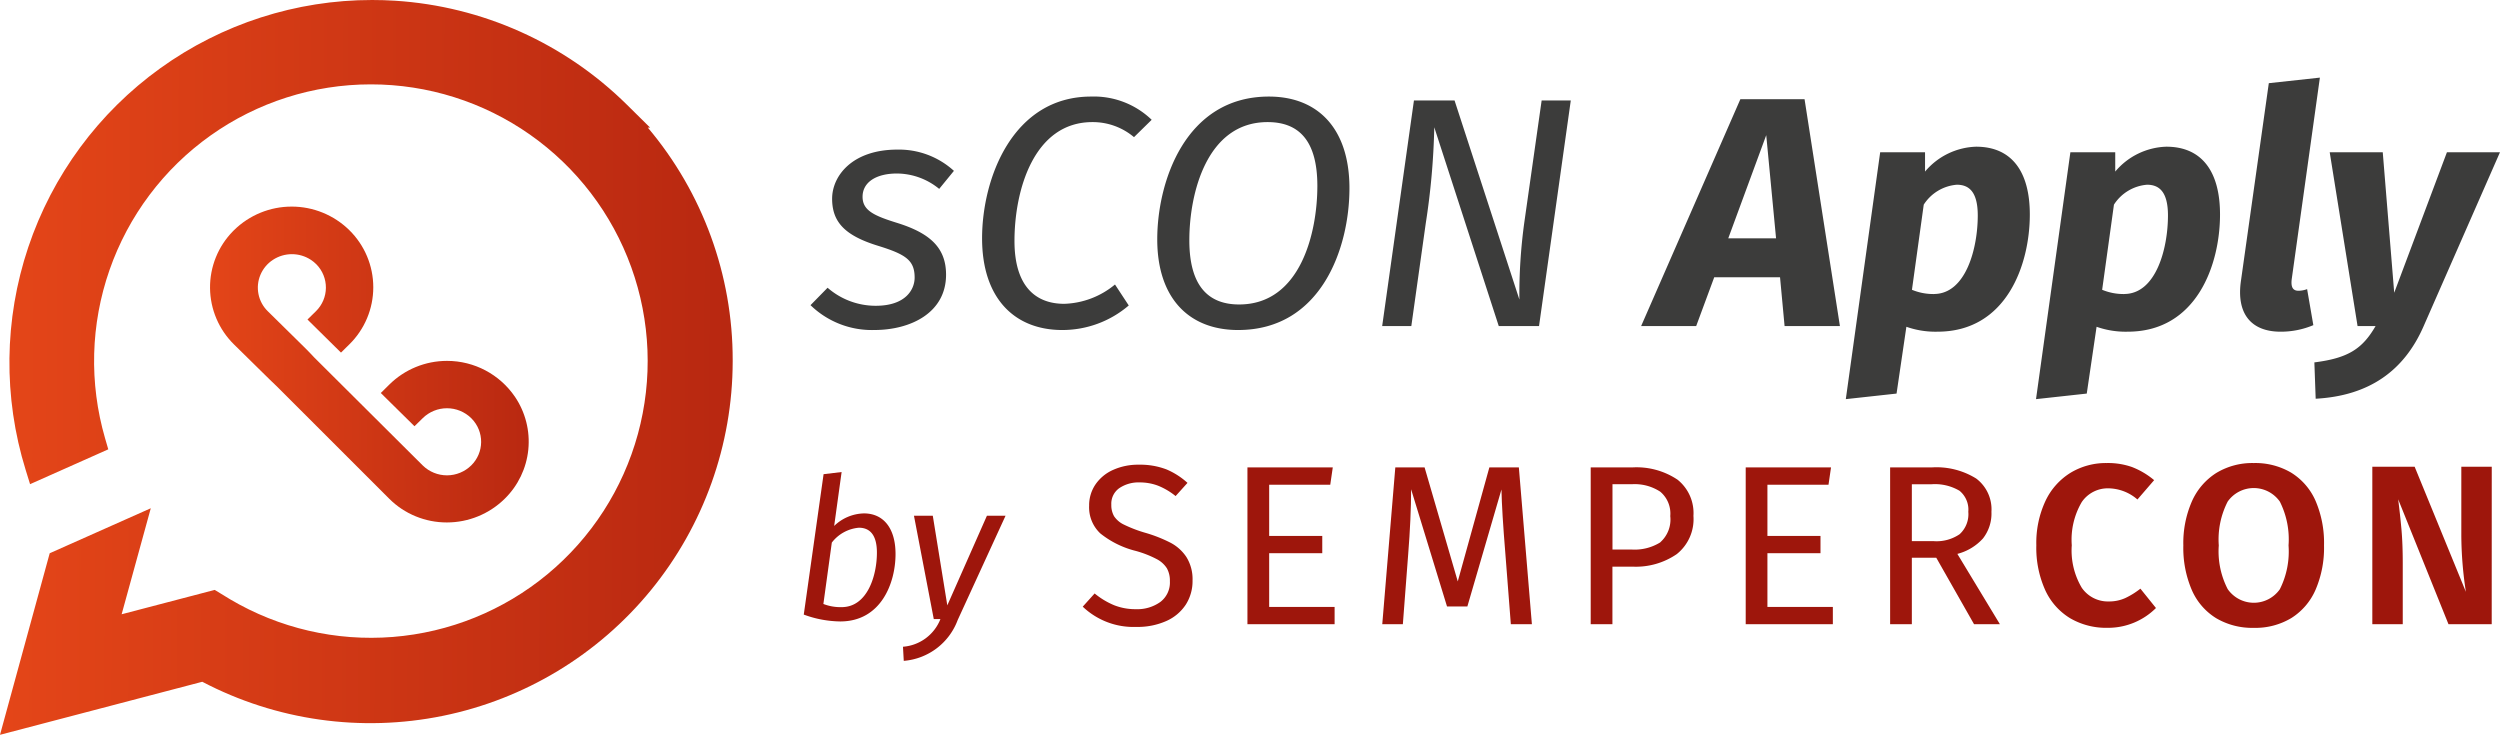<?xml version="1.0" encoding="UTF-8"?> <svg xmlns="http://www.w3.org/2000/svg" xmlns:xlink="http://www.w3.org/1999/xlink" width="263.374" height="77.412" viewBox="0 0 263.374 77.412"><defs><linearGradient id="linear-gradient" x1="-0.591" y1="0.497" x2="1.575" y2="0.503" gradientUnits="objectBoundingBox"><stop offset="0" stop-color="#ff581d"></stop><stop offset="1" stop-color="#9e160c"></stop></linearGradient><clipPath id="clip-path"><path id="Pfad_433" data-name="Pfad 433" d="M53.038,43.76h-.012a8.656,8.656,0,0,0-6.068,2.479l-.116.117a8.436,8.436,0,0,0,.116,11.93l3.807,3.742,0,0c.258.255.492.479.713.684L63.313,74.541a8.474,8.474,0,0,0,2.79,1.852,8.576,8.576,0,0,0,3.262.642h.03a8.678,8.678,0,0,0,6.071-2.489l0,0A8.427,8.427,0,0,0,76.55,63.793l0,0A8.654,8.654,0,0,0,69.4,60.014h-.012a8.634,8.634,0,0,0-6.076,2.5l-.894.884,3.55,3.5.872-.854a3.644,3.644,0,0,1,5.1,0l.048.049a3.486,3.486,0,0,1-.04,4.931,3.647,3.647,0,0,1-5.107.01l.008.008L55.418,59.665c-.326-.354-.682-.722-1.089-1.124l-3.823-3.764a3.474,3.474,0,0,1-.769-3.826,3.528,3.528,0,0,1,1.318-1.582,3.644,3.644,0,0,1,4,0h0a3.567,3.567,0,0,1,.579.474,3.487,3.487,0,0,1-.039,4.93l-.9.884,3.53,3.484.872-.858a8.434,8.434,0,0,0,0-12.046,8.656,8.656,0,0,0-6.063-2.478h0" transform="translate(-44.429 -43.76)" fill="url(#linear-gradient)"></path></clipPath><clipPath id="clip-path-2"><path id="Pfad_434" data-name="Pfad 434" d="M39.2,0A38.2,38.2,0,0,0,2.7,49.495l.468,1.512,8.239-3.67-.341-1.175A29.153,29.153,0,0,1,39.054,8.888h.013A29.153,29.153,0,1,1,24.248,63.139l-1.628-.993-9.806,2.567,3.071-11.169L5.236,58.285,0,77.412l21.309-5.588A38.164,38.164,0,0,0,77.189,38.08v-.135a37.914,37.914,0,0,0-8.941-24.5h.241l-2.43-2.4A38.2,38.2,0,0,0,41.6.075C40.809.025,40,0,39.2,0Z" fill="url(#linear-gradient)"></path></clipPath></defs><g id="Gruppe_595" data-name="Gruppe 595" transform="translate(282.806 148.685)"><g id="Gruppe_592" data-name="Gruppe 592" transform="translate(-282.806 -148.685)"><g id="Gruppe_566" data-name="Gruppe 566" transform="translate(22.127 21.765)"><g id="Gruppe_565" data-name="Gruppe 565" clip-path="url(#clip-path)"><rect id="Rechteck_119" data-name="Rechteck 119" width="35.349" height="33.373" transform="translate(-0.94 -0.001) rotate(-0.157)" fill="url(#linear-gradient)"></rect></g></g><g id="Gruppe_568" data-name="Gruppe 568"><g id="Gruppe_567" data-name="Gruppe 567" clip-path="url(#clip-path-2)"><rect id="Rechteck_120" data-name="Rechteck 120" width="77.503" height="77.412" transform="translate(-0.314)" fill="url(#linear-gradient)"></rect></g></g></g><g id="Gruppe_593" data-name="Gruppe 593" transform="translate(-198.129 -140.513)"><g id="Gruppe_581" data-name="Gruppe 581" transform="translate(0 40.612)"><g id="Gruppe_570" data-name="Gruppe 570" transform="translate(29.388)"><path id="Pfad_9" data-name="Pfad 9" d="M81.547,22.324a7.808,7.808,0,0,1,2.289,1.45l-1.253,1.39a7.155,7.155,0,0,0-1.844-1.091,5.369,5.369,0,0,0-1.939-.347,3.612,3.612,0,0,0-2.145.6,2.01,2.01,0,0,0-.844,1.75,2.344,2.344,0,0,0,.29,1.211,2.579,2.579,0,0,0,1.072.9,13.949,13.949,0,0,0,2.278.863,14.933,14.933,0,0,1,2.6,1.031A4.517,4.517,0,0,1,83.729,31.6a4.4,4.4,0,0,1,.639,2.458,4.588,4.588,0,0,1-.711,2.541,4.741,4.741,0,0,1-2.049,1.726,7.439,7.439,0,0,1-3.168.623,7.751,7.751,0,0,1-5.64-2.133l1.253-1.391A8.18,8.18,0,0,0,76.1,36.66a6.094,6.094,0,0,0,2.313.42,4.157,4.157,0,0,0,2.556-.756,2.567,2.567,0,0,0,1.012-2.193,2.668,2.668,0,0,0-.313-1.354,2.789,2.789,0,0,0-1.073-.971,11.039,11.039,0,0,0-2.206-.863A9.726,9.726,0,0,1,74.654,29.1a3.766,3.766,0,0,1-1.18-2.925,3.894,3.894,0,0,1,.663-2.229,4.41,4.41,0,0,1,1.855-1.536,6.4,6.4,0,0,1,2.712-.551,7.742,7.742,0,0,1,2.843.468" transform="translate(-72.799 -21.687)" fill="#9e160c"></path><path id="Pfad_10" data-name="Pfad 10" d="M97.107,22.112l-.265,1.822H90.407v5.393H96v1.822H90.407v5.657H97.3v1.822H88.117V22.112Z" transform="translate(-70.765 -21.653)" fill="#9e160c"></path><path id="Pfad_11" data-name="Pfad 11" d="M116.581,38.627h-2.218l-.578-7.455q-.362-4.385-.41-6.735l-3.591,12.321h-2.145l-3.783-12.345q0,3-.313,6.928l-.555,7.287h-2.169l1.374-16.515h3.085l3.495,12.009L112.1,22.112h3.108Z" transform="translate(-69.262 -21.653)" fill="#9e160c"></path><path id="Pfad_12" data-name="Pfad 12" d="M129.442,23.394a4.5,4.5,0,0,1,1.687,3.824,4.706,4.706,0,0,1-1.759,4.028,7.61,7.61,0,0,1-4.676,1.318h-2.1v6.065h-2.288V22.112h4.362a7.753,7.753,0,0,1,4.771,1.282m-1.8,6.6a3.2,3.2,0,0,0,1.049-2.756,3.006,3.006,0,0,0-1.049-2.565,4.909,4.909,0,0,0-3-.791H122.6v6.879h2A5.117,5.117,0,0,0,127.647,30" transform="translate(-66.791 -21.653)" fill="#9e160c"></path><path id="Pfad_13" data-name="Pfad 13" d="M143.787,22.112l-.265,1.822h-6.435v5.393h5.591v1.822h-5.591v5.657h6.893v1.822H134.8V22.112Z" transform="translate(-64.955 -21.653)" fill="#9e160c"></path><path id="Pfad_14" data-name="Pfad 14" d="M153.174,31.629H150.6v7h-2.288V22.112h4.362a7.92,7.92,0,0,1,4.712,1.175,4.063,4.063,0,0,1,1.6,3.5,4.267,4.267,0,0,1-.891,2.805,5.453,5.453,0,0,1-2.7,1.629l4.482,7.408h-2.724Zm-.265-1.75a4.3,4.3,0,0,0,2.724-.731,2.847,2.847,0,0,0,.915-2.361,2.568,2.568,0,0,0-.928-2.217,5.094,5.094,0,0,0-2.976-.683H150.6v5.992Z" transform="translate(-63.253 -21.653)" fill="#9e160c"></path><path id="Pfad_15" data-name="Pfad 15" d="M172.134,22.151a8.219,8.219,0,0,1,2.266,1.356l-1.759,2.037a4.755,4.755,0,0,0-3.037-1.175,3.318,3.318,0,0,0-2.832,1.45,7.835,7.835,0,0,0-1.049,4.544,7.68,7.68,0,0,0,1.049,4.473,3.338,3.338,0,0,0,2.856,1.45,4.114,4.114,0,0,0,1.712-.348,8.222,8.222,0,0,0,1.614-1l1.639,2.039a7.142,7.142,0,0,1-5.109,2.086,7.51,7.51,0,0,1-3.928-1.007,6.742,6.742,0,0,1-2.628-2.96,10.86,10.86,0,0,1-.939-4.736,10.448,10.448,0,0,1,.963-4.663,6.974,6.974,0,0,1,2.652-2.973,7.218,7.218,0,0,1,3.808-1.02,7.608,7.608,0,0,1,2.723.444" transform="translate(-61.528 -21.707)" fill="#9e160c"></path><path id="Pfad_16" data-name="Pfad 16" d="M187.213,22.726a6.593,6.593,0,0,1,2.556,2.963,11.219,11.219,0,0,1,.891,4.7,11.172,11.172,0,0,1-.891,4.663,6.642,6.642,0,0,1-2.556,2.985,7.35,7.35,0,0,1-3.952,1.03,7.477,7.477,0,0,1-3.965-1.018,6.557,6.557,0,0,1-2.567-2.974,11.217,11.217,0,0,1-.891-4.687,10.981,10.981,0,0,1,.9-4.641,6.777,6.777,0,0,1,2.578-3,7.314,7.314,0,0,1,3.941-1.042,7.436,7.436,0,0,1,3.952,1.018M180.5,25.784a8.755,8.755,0,0,0-.928,4.6,8.655,8.655,0,0,0,.94,4.6,3.35,3.35,0,0,0,5.494.014,8.842,8.842,0,0,0,.916-4.616,8.837,8.837,0,0,0-.916-4.615,3.361,3.361,0,0,0-5.506.011" transform="translate(-59.89 -21.707)" fill="#9e160c"></path><path id="Pfad_17" data-name="Pfad 17" d="M205.993,38.636h-4.555l-5.3-13.16q.216,1.7.349,3.2t.134,3.512v6.448h-3.206V22.048h4.459l5.4,13.184a39.93,39.93,0,0,1-.483-5.9V22.048h3.206Z" transform="translate(-57.557 -21.662)" fill="#9e160c"></path></g><path id="Pfad_436" data-name="Pfad 436" d="M8.262-19.641a4.652,4.652,0,0,0-3.14,1.322L5.907-24l-1.9.227L1.92-8.982a11.424,11.424,0,0,0,3.842.723c4.3,0,5.825-4.049,5.825-7.106C11.587-18.113,10.286-19.641,8.262-19.641Zm-.537,1.508c1.095,0,1.9.682,1.9,2.623,0,2.438-1.012,5.743-3.718,5.743A4.951,4.951,0,0,1,3.986-10.1l.888-6.466A4.037,4.037,0,0,1,7.725-18.133Zm15.451-1.26H21.214l-4.173,9.44-1.529-9.44H13.529L15.616-8.507h.7a4.615,4.615,0,0,1-3.945,2.913l.083,1.487a6.626,6.626,0,0,0,5.681-4.3Z" transform="translate(-1.92 24.944)" fill="#9e160c"></path></g><path id="Pfad_437" data-name="Pfad 437" d="M8.935-70.588c-4.726,0-6.864,2.759-6.864,5.174,0,2.484,1.38,3.9,4.864,4.967,2.9.9,3.829,1.518,3.829,3.346,0,1.207-.9,2.966-4.1,2.966a7.707,7.707,0,0,1-5.071-1.9L-.206-54.2A9.272,9.272,0,0,0,6.52-51.583c3.794,0,7.554-1.794,7.554-5.829,0-2.863-1.725-4.381-5.14-5.45-2.449-.759-3.656-1.311-3.656-2.759,0-1.518,1.414-2.449,3.622-2.449a7.076,7.076,0,0,1,4.45,1.621l1.552-1.9A8.591,8.591,0,0,0,8.935-70.588Zm20.42-5.588c-8.244,0-11.486,8.589-11.486,14.936,0,6.278,3.38,9.658,8.451,9.658a10.741,10.741,0,0,0,7-2.587l-1.449-2.208a8.776,8.776,0,0,1-5.346,2.035c-3.035,0-5.243-1.863-5.243-6.623,0-5.346,2.035-12.521,8.209-12.521A6.731,6.731,0,0,1,33.873-71.9l1.863-1.828A8.767,8.767,0,0,0,29.355-76.176Zm18.73,0c-8.8,0-11.762,8.968-11.762,15.039,0,6.209,3.346,9.555,8.52,9.555,8.761,0,11.728-8.658,11.728-14.936S53.259-76.176,48.085-76.176Zm-.138,2.69c3.311,0,5.243,1.966,5.243,6.726,0,4.829-1.725,12.487-8.244,12.487-3.173,0-5.243-1.863-5.243-6.761C39.7-65.9,41.5-73.486,47.947-73.486Zm31.941-2.277h-3.07L74.99-62.9a55.862,55.862,0,0,0-.517,8.106l-6.83-20.972H63.365L60.019-52h3.07l1.518-10.8a75.772,75.772,0,0,0,.9-10.141L72.3-52h4.243ZM102.412-52h5.829l-3.725-23.9H97.755L87.3-52H93.1l1.9-5.14h6.933Zm-5.933-9.244,4-10.865,1.035,10.865ZM108.862-44.3l5.346-.586,1.035-7.037a9.222,9.222,0,0,0,3.277.517c7.278,0,9.727-7.071,9.727-12.349,0-4.553-1.932-7.14-5.657-7.14a7.324,7.324,0,0,0-5.381,2.621v-2.035h-4.726Zm9.279-11.072a5.869,5.869,0,0,1-2.311-.448l1.242-8.968a4.577,4.577,0,0,1,3.484-2.1c1.242,0,2.208.69,2.208,3.242C122.763-60.206,121.521-55.377,118.141-55.377ZM128.9-44.3l5.346-.586,1.035-7.037a9.222,9.222,0,0,0,3.277.517c7.278,0,9.727-7.071,9.727-12.349,0-4.553-1.932-7.14-5.657-7.14a7.324,7.324,0,0,0-5.381,2.621v-2.035h-4.726Zm9.279-11.072a5.869,5.869,0,0,1-2.311-.448l1.242-8.968a4.577,4.577,0,0,1,3.484-2.1c1.242,0,2.208.69,2.208,3.242C142.8-60.206,141.562-55.377,138.182-55.377Zm20.627-22.8-5.381.586-2.932,20.8c-.517,3.518,1.1,5.381,4.174,5.381a8.8,8.8,0,0,0,3.449-.69l-.655-3.794a2.754,2.754,0,0,1-.9.172c-.552,0-.828-.31-.724-1.207Zm18.971,7.865h-5.588l-5.553,14.8-1.207-14.8h-5.588L162.775-52h1.9c-1.38,2.38-2.863,3.38-6.45,3.829l.138,3.829c5.657-.31,9.313-2.966,11.348-7.589Z" transform="translate(0.916 78.177)" fill="#3c3c3b"></path></g></g></svg> 